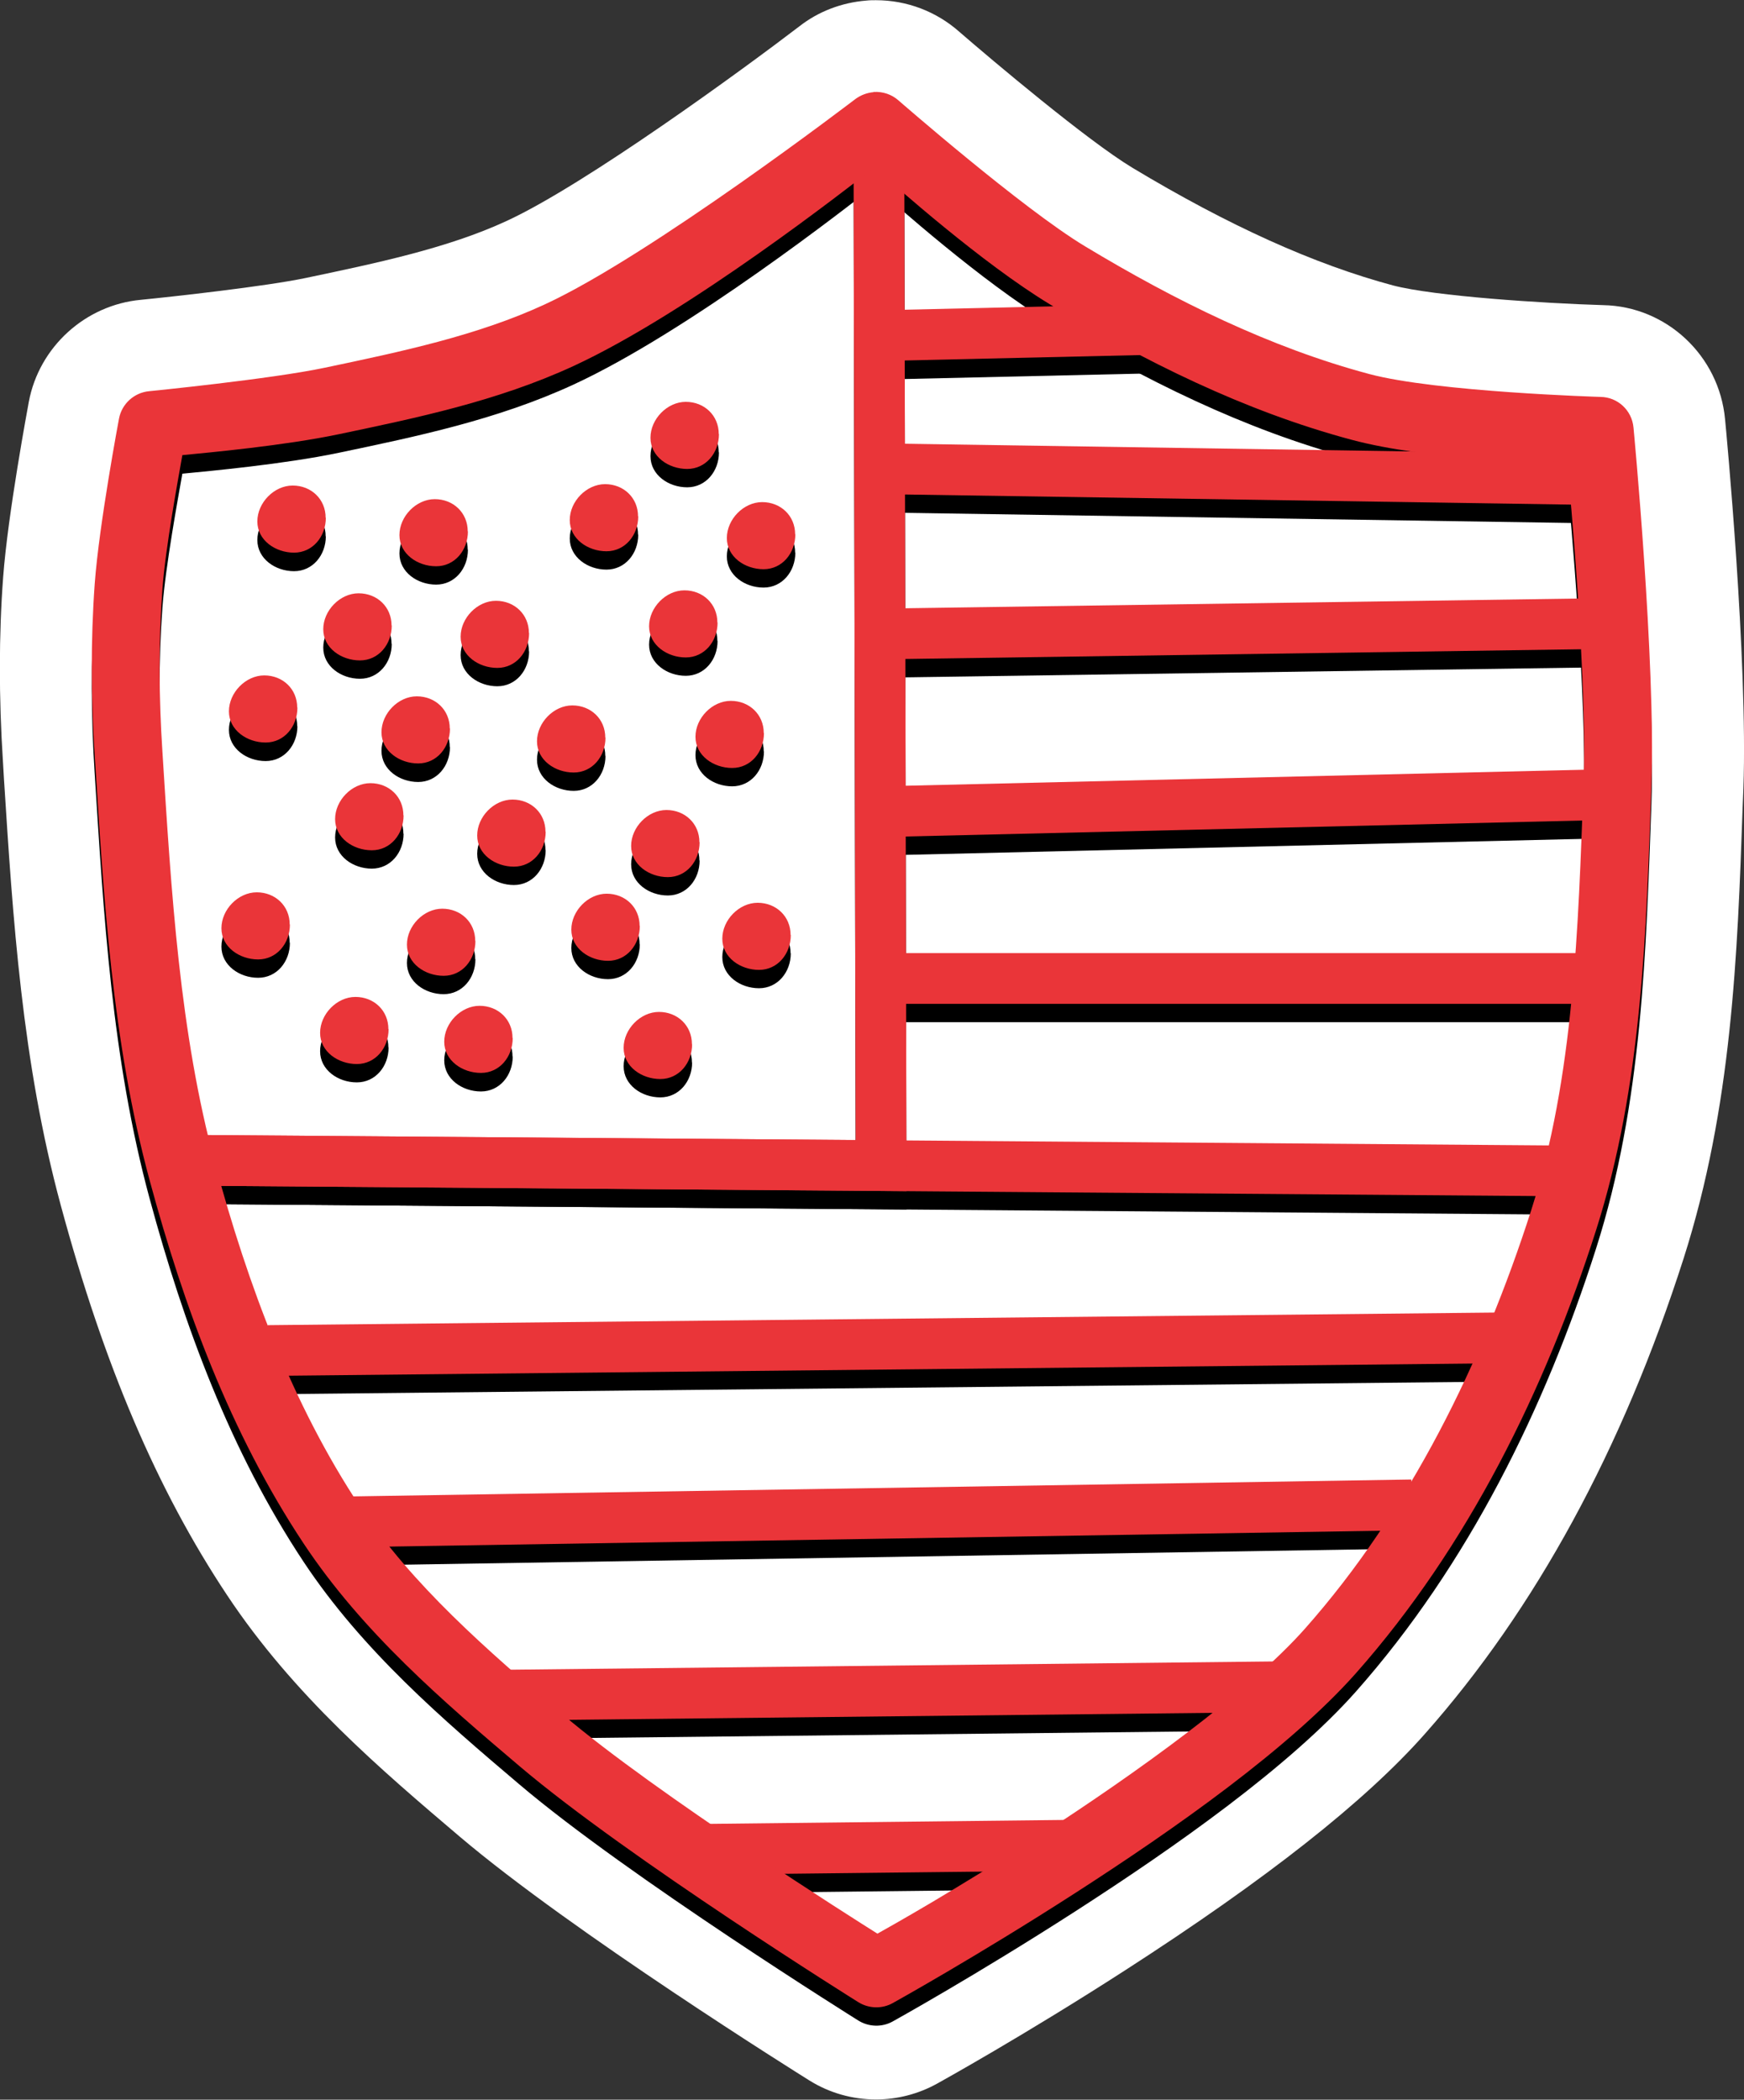 <svg viewBox="0 0 88.37 106.38" xmlns="http://www.w3.org/2000/svg"><rect x="0" y="0" width="88.37" height="106.38" fill="#333333" stroke="none"/><g fill-rule="evenodd"><path d="m87.41 21.24c-.3-3.23-2.98-5.72-6.17-5.78-3.01-.09-8.57-.45-10.66-1-3.99-1.07-8.31-3.02-13.2-5.96-2.3-1.39-7.12-5.46-8.76-6.88-1.17-1.04-2.67-1.61-4.24-1.61-.16 0-.31 0-.49.02-1.24.1-2.42.55-3.38 1.3-2.77 2.12-10.85 8.03-14.85 9.87-2.98 1.38-6.63 2.14-10.15 2.88-2.04.43-6.75.95-8.37 1.11-2.82.26-5.16 2.39-5.68 5.17-.04.23-1.06 5.66-1.3 8.88-.22 2.94-.22 6.09-.01 9.36l.05.85c.45 7.05.91 14.34 2.88 21.62 2.2 8.13 4.88 14.41 8.42 19.74 3.39 5.11 7.86 8.9 11.79 12.24 5.7 4.84 17.23 12.05 17.71 12.35 1.02.64 2.19.97 3.39.97 1.08 0 2.15-.28 3.09-.8.18-.1 4.44-2.46 9.54-5.75 7.18-4.63 12.15-8.55 15.17-11.96 5.62-6.34 10.03-14.45 13.12-24.1 2.45-7.67 2.73-15.38 2.99-22.83l.04-.99c.23-6.49-.88-18.21-.93-18.7z" fill="#fff"/><path d="m9.41 58.43v2.57s69.93.54 69.93.54v-2.57s-69.93-.54-69.93-.54z"/><path d="m75.91 67.43-62.34.64.03 2.57 62.34-.64z"/><path d="m71.51 75.89-53.88.86.04 2.57 53.88-.86z"/><path d="m65.3 85.1-39.74.43.03 2.57 39.74-.43z"/><path d="m54.65 93.14-18.92.21.03 2.57 18.92-.21z"/><path d="m44.86 49.22v2.57h36.1v-2.57z"/><path d="m81.46 39.9-36.42.86.07 2.57 36.42-.86z"/><path d="m82.44 31.22-37.49.54.04 2.57 37.49-.54z"/><path d="m44.99 23.4-.04 2.57 35.56.54.04-2.57z"/><path d="m59.02 16.33-14.4.33.05 2.57 14.41-.33z"/><path d="m16.51 27.17c0 .95-.66 1.77-1.61 1.77s-1.86-.63-1.86-1.58.85-1.82 1.79-1.82 1.67.69 1.67 1.63z"/><path d="m23.71 27.85c0 .95-.66 1.77-1.61 1.77s-1.86-.63-1.86-1.58.85-1.82 1.79-1.82 1.67.69 1.67 1.63z"/><path d="m32.34 27.09c0 .95-.66 1.77-1.61 1.77s-1.86-.63-1.86-1.58.85-1.82 1.79-1.82 1.67.69 1.67 1.63z"/><path d="m36.43 22.92c0 .95-.66 1.77-1.61 1.77s-1.86-.63-1.86-1.58.85-1.82 1.79-1.82 1.67.69 1.67 1.63z"/><path d="m40.3 28c0 .95-.66 1.77-1.61 1.77s-1.86-.63-1.86-1.58.85-1.82 1.79-1.82 1.67.69 1.67 1.63z"/><path d="m36.36 32.47c0 .95-.66 1.77-1.61 1.77s-1.86-.63-1.86-1.58.85-1.82 1.79-1.82 1.67.69 1.67 1.63z"/><path d="m38.71 38.07c0 .95-.66 1.77-1.61 1.77s-1.86-.63-1.86-1.58.85-1.82 1.79-1.82 1.67.69 1.67 1.63z"/><path d="m30.68 38.3c0 .95-.66 1.77-1.61 1.77s-1.86-.63-1.86-1.58.85-1.82 1.79-1.82 1.67.69 1.67 1.63z"/><path d="m26.81 33c0 .95-.66 1.77-1.61 1.77s-1.86-.63-1.86-1.58.85-1.82 1.79-1.82 1.67.69 1.67 1.63z"/><path d="m19.85 32.62c0 .95-.66 1.77-1.61 1.77s-1.86-.63-1.86-1.58.85-1.82 1.79-1.82 1.67.69 1.67 1.63z"/><path d="m15.07 36.79c0 .95-.66 1.77-1.61 1.77s-1.86-.63-1.86-1.58.85-1.82 1.79-1.82 1.67.69 1.67 1.63z"/><path d="m22.8 37.85c0 .95-.66 1.77-1.61 1.77s-1.86-.63-1.86-1.58.85-1.82 1.79-1.82 1.67.69 1.67 1.63z"/><path d="m20.45 42.24c0 .95-.66 1.77-1.61 1.77s-1.86-.63-1.86-1.58.85-1.82 1.79-1.82 1.67.69 1.67 1.63z"/><path d="m27.65 43.07c0 .95-.66 1.77-1.61 1.77s-1.86-.63-1.86-1.58.85-1.82 1.79-1.82 1.67.69 1.67 1.63z"/><path d="m35.45 43.6c0 .95-.66 1.77-1.61 1.77s-1.86-.63-1.86-1.58.85-1.82 1.79-1.82 1.67.69 1.67 1.63z"/><path d="m32.42 47.84c0 .95-.66 1.77-1.61 1.77s-1.86-.63-1.86-1.58.85-1.82 1.79-1.82 1.67.69 1.67 1.63z"/><path d="m40.07 48.3c0 .95-.66 1.77-1.61 1.77s-1.86-.63-1.86-1.58.85-1.82 1.79-1.82 1.67.69 1.67 1.63z"/><path d="m35.07 53.83c0 .95-.66 1.77-1.61 1.77s-1.86-.63-1.86-1.58.85-1.82 1.79-1.82 1.67.69 1.67 1.63z"/><path d="m25.98 53.53c0 .95-.66 1.77-1.61 1.77s-1.86-.63-1.86-1.58.85-1.82 1.79-1.82 1.67.69 1.67 1.63z"/><path d="m24.09 48.6c0 .95-.66 1.77-1.61 1.77s-1.86-.63-1.86-1.58.85-1.82 1.79-1.82 1.67.69 1.67 1.63z"/><path d="m14.69 47.77c0 .95-.66 1.77-1.61 1.77s-1.86-.63-1.86-1.58.85-1.82 1.79-1.82 1.67.69 1.67 1.63z"/><path d="m19.69 53.07c0 .95-.66 1.77-1.61 1.77s-1.86-.63-1.86-1.58.85-1.82 1.79-1.82 1.67.69 1.67 1.63z"/><path d="m45.93 58.71-36.52-.28-.02 2.57 36.54.28z"/><path d="m45.82 8.19h-2.57s.11 52.07.11 52.07h2.57s-.11-52.07-.11-52.07z"/><path d="m44.26 5.6c-.33.03-.65.15-.92.35 0 0-10.37 7.93-15.73 10.4-3.39 1.57-7.24 2.39-11.15 3.21-2.74.58-8.9 1.19-8.9 1.19-.76.07-1.39.64-1.53 1.39 0 0-1.01 5.36-1.23 8.36-.21 2.92-.19 5.84 0 8.72.45 7.1.86 14.43 2.79 21.54 1.72 6.35 4.07 12.76 7.8 18.38 2.98 4.49 7.05 7.98 10.93 11.27 5.5 4.67 17.17 11.96 17.17 11.96.53.33 1.2.35 1.74.05 0 0 4.24-2.35 9.27-5.59s10.83-7.32 14.21-11.13c5.69-6.43 9.59-14.38 12.16-22.43 2.36-7.39 2.54-15.16 2.81-22.58.22-6.26-.91-18.1-.91-18.1-.08-.87-.8-1.54-1.67-1.55 0 0-8.32-.25-11.72-1.16-5.02-1.34-9.84-3.72-14.4-6.47-3.16-1.9-9.45-7.39-9.45-7.39-.35-.31-.8-.46-1.27-.43zm.04 3.82c1.06.94 5.45 4.85 8.9 6.94 4.73 2.85 9.82 5.4 15.28 6.86 3.89 1.04 9.3 1.08 10.93 1.11.15 1.64 1.02 11.04.83 16.26-.27 7.44-.49 14.9-2.65 21.66-2.47 7.71-6.19 15.25-11.46 21.2-2.86 3.23-8.58 7.34-13.5 10.52-4.44 2.86-7.46 4.54-8.17 4.94-1.08-.68-11.17-7.05-15.93-11.09-3.86-3.28-7.65-6.58-10.28-10.54-3.43-5.17-5.69-11.23-7.35-17.38-1.8-6.65-2.22-13.75-2.67-20.87-.18-2.76-.2-5.52 0-8.25.16-2.12.79-5.53 1.01-6.78 1.34-.13 5.16-.48 7.93-1.06 3.91-.82 8.02-1.67 11.88-3.45 5.85-2.7 14-9.09 15.24-10.06z"/><g fill="#ea3539"><path d="m9.41 57.5v2.57s69.93.54 69.93.54v-2.57s-69.93-.54-69.93-.54z"/><path d="m75.91 66.5-62.34.64.03 2.57 62.34-.64z"/><path d="m71.51 74.96-53.88.86.04 2.57 53.88-.86z"/><path d="m65.3 84.17-39.74.43.03 2.57 39.74-.43z"/><path d="m54.65 92.2-18.92.21.03 2.57 18.92-.21z"/><path d="m44.86 48.29v2.57h36.1v-2.57z"/><path d="m81.46 38.97-36.42.86.07 2.57 36.42-.86z"/><path d="m82.44 30.29-37.49.54.04 2.57 37.49-.54z"/><path d="m44.99 22.47-.04 2.57 35.56.54.04-2.57z"/><path d="m59.02 15.39-14.4.33.05 2.57 14.41-.33z"/><path d="m16.51 26.23c0 .95-.66 1.77-1.61 1.77s-1.86-.63-1.86-1.58.85-1.82 1.79-1.82 1.67.69 1.67 1.63z"/><path d="m23.71 26.92c0 .95-.66 1.77-1.61 1.77s-1.86-.63-1.86-1.58.85-1.82 1.79-1.82 1.67.69 1.67 1.63z"/><path d="m32.34 26.16c0 .95-.66 1.77-1.61 1.77s-1.86-.63-1.86-1.58.85-1.82 1.79-1.82 1.67.69 1.67 1.63z"/><path d="m36.43 21.99c0 .95-.66 1.77-1.61 1.77s-1.86-.63-1.86-1.58.85-1.82 1.79-1.82 1.67.69 1.67 1.63z"/><path d="m40.3 27.07c0 .95-.66 1.77-1.61 1.77s-1.86-.63-1.86-1.58.85-1.82 1.79-1.82 1.67.69 1.67 1.63z"/><path d="m36.36 31.54c0 .95-.66 1.77-1.61 1.77s-1.86-.63-1.86-1.58.85-1.82 1.79-1.82 1.67.69 1.67 1.63z"/><path d="m38.71 37.14c0 .95-.66 1.77-1.61 1.77s-1.86-.63-1.86-1.58.85-1.82 1.79-1.82 1.67.69 1.67 1.63z"/><path d="m30.68 37.37c0 .95-.66 1.77-1.61 1.77s-1.86-.63-1.86-1.58.85-1.82 1.79-1.82 1.67.69 1.67 1.63z"/><path d="m26.81 32.07c0 .95-.66 1.77-1.61 1.77s-1.86-.63-1.86-1.58.85-1.82 1.79-1.82 1.67.69 1.67 1.63z"/><path d="m19.85 31.69c0 .95-.66 1.77-1.61 1.77s-1.86-.63-1.86-1.58.85-1.82 1.79-1.82 1.67.69 1.67 1.63z"/><path d="m15.07 35.85c0 .95-.66 1.77-1.61 1.77s-1.86-.63-1.86-1.58.85-1.82 1.79-1.82 1.67.69 1.67 1.63z"/><path d="m22.8 36.91c0 .95-.66 1.77-1.61 1.77s-1.86-.63-1.86-1.58.85-1.82 1.79-1.82 1.67.69 1.67 1.63z"/><path d="m20.45 41.31c0 .95-.66 1.77-1.61 1.77s-1.86-.63-1.86-1.58.85-1.82 1.79-1.82 1.67.69 1.67 1.63z"/><path d="m27.65 42.14c0 .95-.66 1.77-1.61 1.77s-1.86-.63-1.86-1.58.85-1.82 1.79-1.82 1.67.69 1.67 1.63z"/><path d="m35.45 42.67c0 .95-.66 1.77-1.61 1.77s-1.86-.63-1.86-1.58.85-1.82 1.79-1.82 1.67.69 1.67 1.63z"/><path d="m32.42 46.91c0 .95-.66 1.77-1.61 1.77s-1.86-.63-1.86-1.58.85-1.82 1.79-1.82 1.67.69 1.67 1.63z"/><path d="m40.07 47.37c0 .95-.66 1.77-1.61 1.77s-1.86-.63-1.86-1.58.85-1.82 1.79-1.82 1.67.69 1.67 1.63z"/><path d="m35.07 52.9c0 .95-.66 1.77-1.61 1.77s-1.86-.63-1.86-1.58.85-1.82 1.79-1.82 1.67.69 1.67 1.63z"/><path d="m25.98 52.59c0 .95-.66 1.77-1.61 1.77s-1.86-.63-1.86-1.58.85-1.82 1.79-1.82 1.67.69 1.67 1.63z"/><path d="m24.09 47.67c0 .95-.66 1.77-1.61 1.77s-1.86-.63-1.86-1.58.85-1.82 1.79-1.82 1.67.69 1.67 1.63z"/><path d="m14.69 46.84c0 .95-.66 1.77-1.61 1.77s-1.86-.63-1.86-1.58.85-1.82 1.79-1.82 1.67.69 1.67 1.63z"/><path d="m19.69 52.14c0 .95-.66 1.77-1.61 1.77s-1.86-.63-1.86-1.58.85-1.82 1.79-1.82 1.67.69 1.67 1.63z"/><path d="m45.93 57.78-36.52-.28-.02 2.57 36.54.28z"/><path d="m45.82 7.26h-2.57s.11 52.07.11 52.07h2.57s-.11-52.07-.11-52.07z"/><path d="m44.26 4.67c-.33.03-.65.15-.92.35 0 0-10.37 7.93-15.73 10.4-3.39 1.57-7.24 2.39-11.15 3.21-2.74.58-8.9 1.19-8.9 1.19-.76.07-1.39.64-1.53 1.39 0 0-1.01 5.36-1.23 8.36-.21 2.92-.19 5.84 0 8.72.45 7.1.86 14.43 2.79 21.54 1.72 6.35 4.07 12.76 7.8 18.38 2.98 4.49 7.05 7.98 10.93 11.27 5.5 4.67 17.17 11.96 17.17 11.96.53.33 1.2.35 1.74.05 0 0 4.24-2.35 9.27-5.59s10.83-7.32 14.21-11.13c5.69-6.43 9.59-14.38 12.16-22.43 2.36-7.39 2.54-15.16 2.81-22.58.22-6.26-.91-18.1-.91-18.1-.08-.87-.8-1.54-1.67-1.55 0 0-8.32-.25-11.72-1.16-5.02-1.34-9.84-3.72-14.4-6.47-3.16-1.9-9.45-7.39-9.45-7.39-.35-.31-.8-.46-1.27-.43zm.04 3.81c1.06.94 5.45 4.85 8.9 6.94 4.73 2.85 9.82 5.4 15.28 6.86 3.89 1.04 9.3 1.08 10.93 1.11.15 1.64 1.02 11.04.83 16.26-.27 7.44-.49 14.9-2.65 21.66-2.47 7.71-6.19 15.25-11.46 21.2-2.86 3.23-8.58 7.34-13.5 10.52-4.44 2.86-7.46 4.54-8.17 4.94-1.08-.68-11.17-7.05-15.93-11.09-3.86-3.28-7.65-6.58-10.28-10.54-3.43-5.17-5.69-11.23-7.35-17.38-1.8-6.65-2.22-13.75-2.67-20.87-.18-2.76-.2-5.52 0-8.25.16-2.12.79-5.53 1.01-6.78 1.34-.13 5.16-.48 7.93-1.06 3.91-.82 8.02-1.67 11.88-3.45 5.85-2.7 14-9.09 15.24-10.06z"/></g></g></svg>